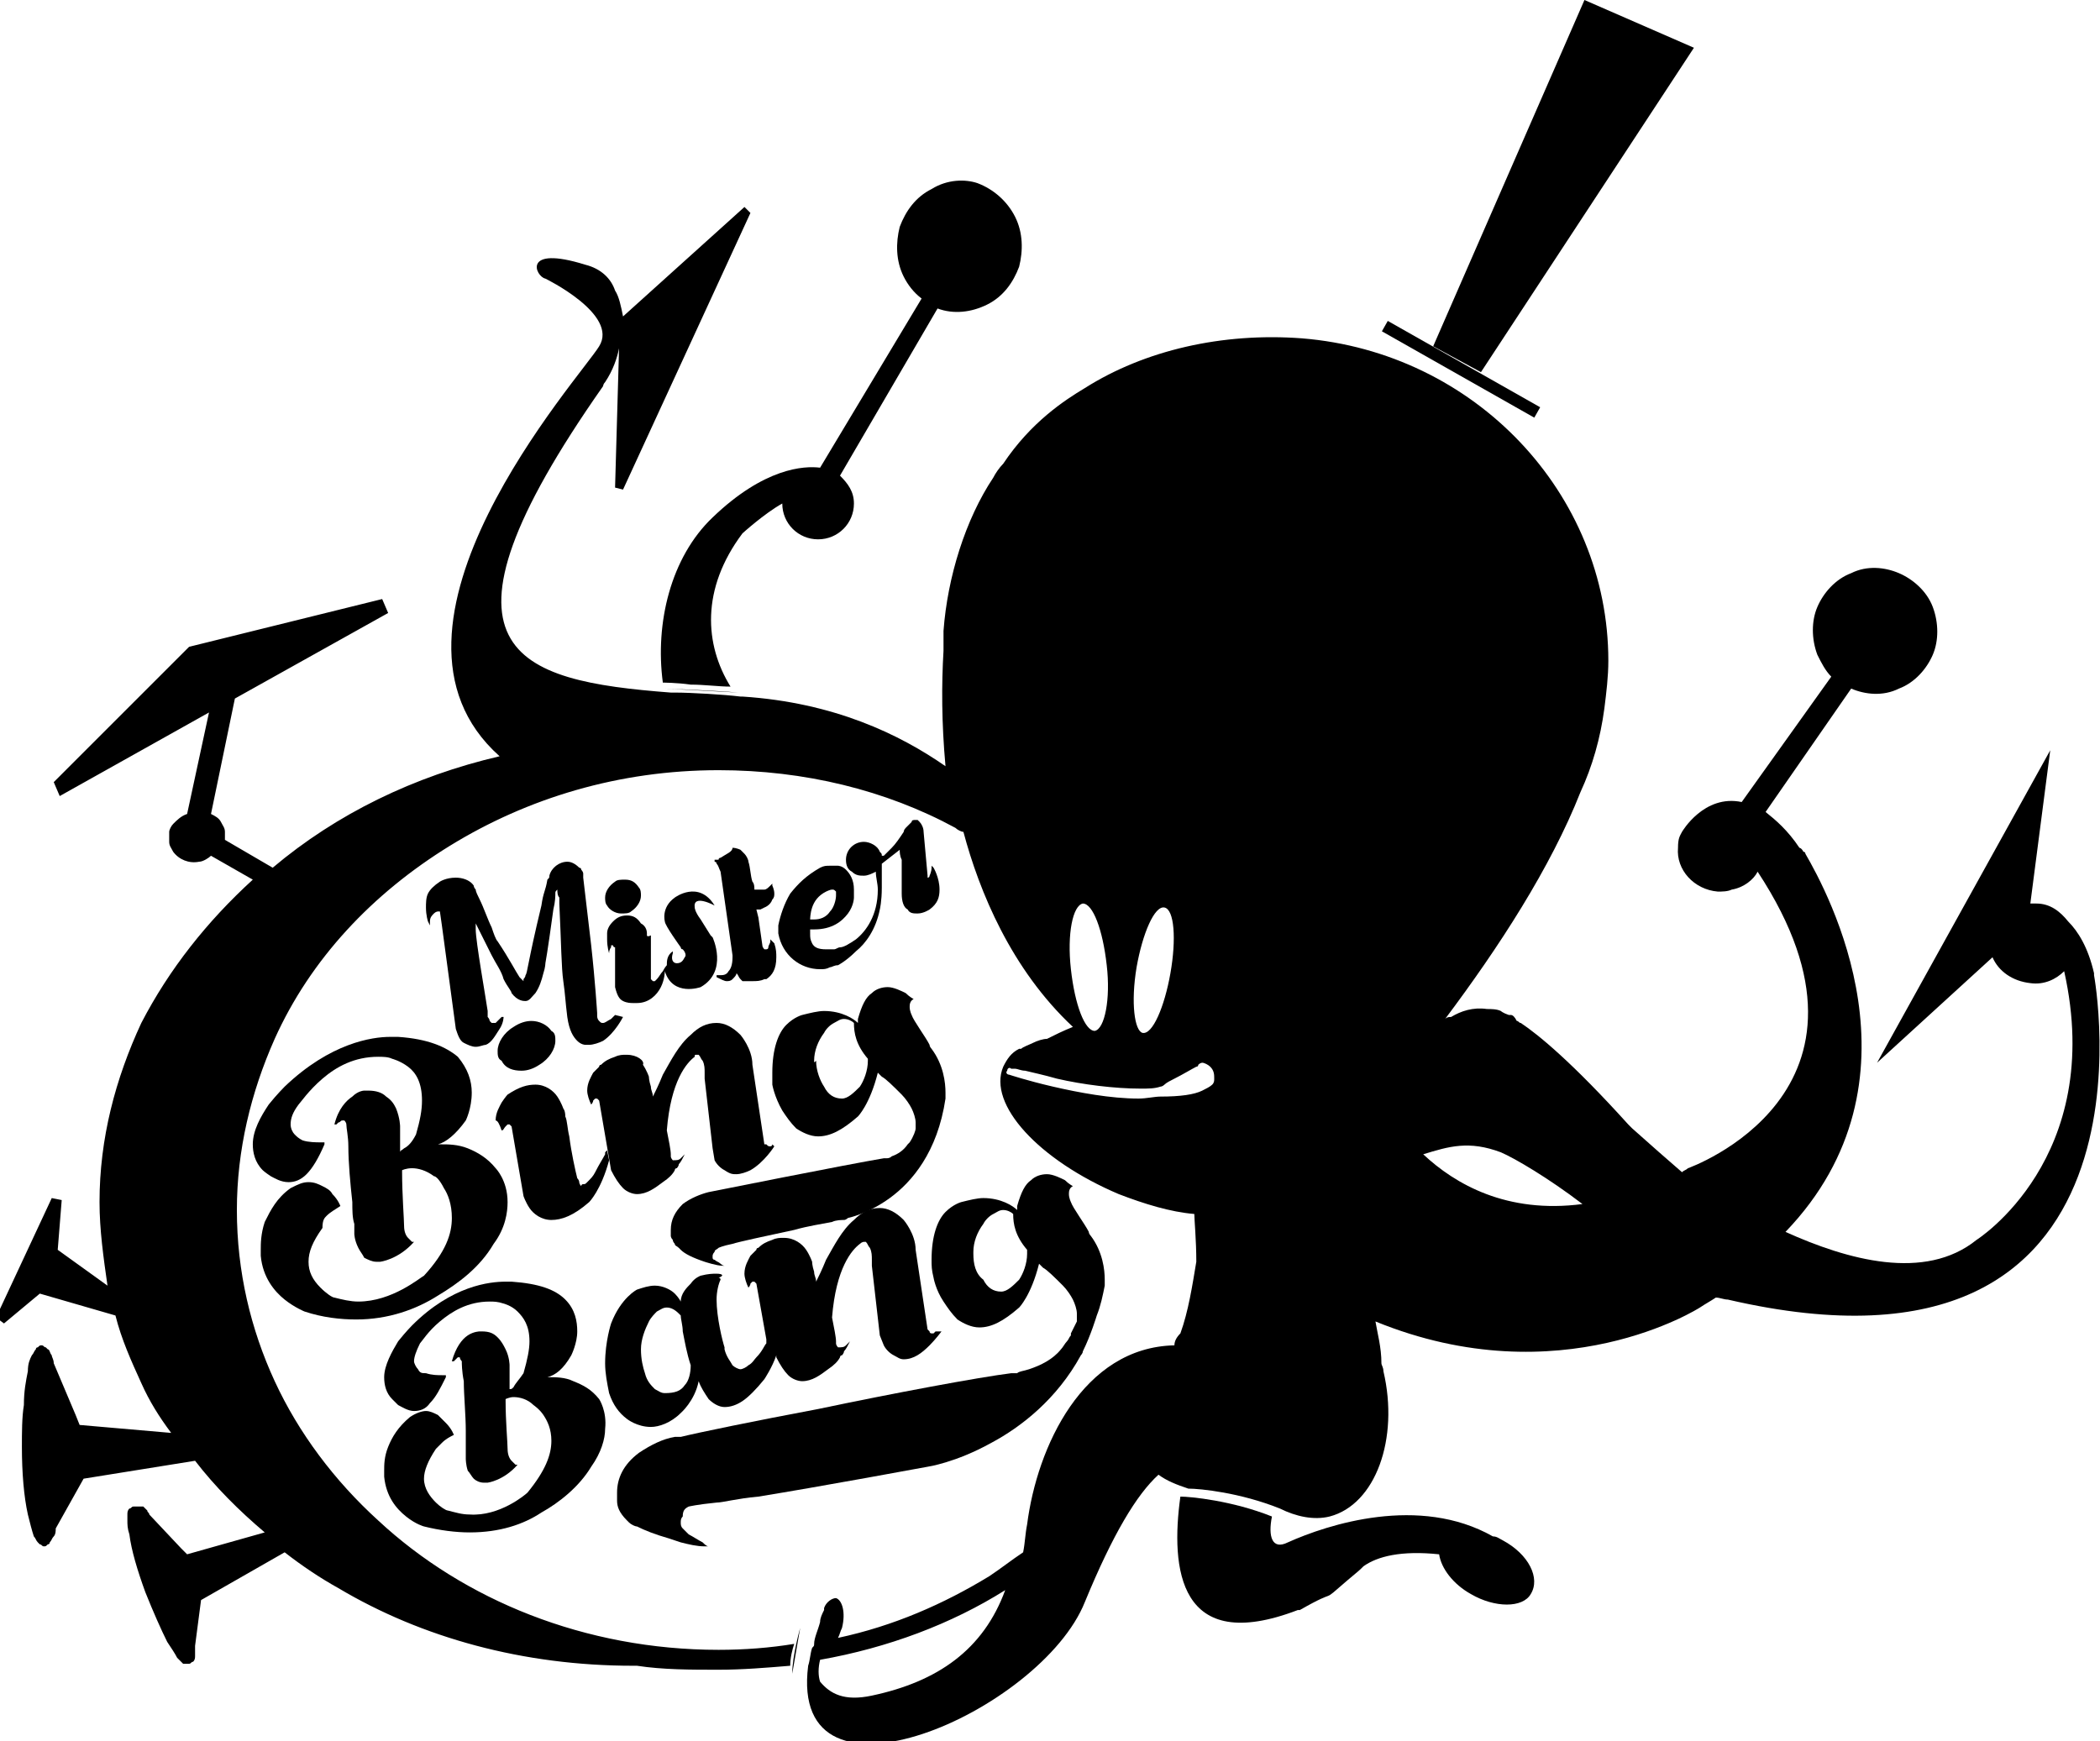 <svg xmlns="http://www.w3.org/2000/svg" width="105.5" height="87.5">
<path d="M34.6,75.7c0,0,0.4-0.1,1.4-0.2c0.3,0,1-0.2,2.1-0.3c3.1-0.5,8.5-1.5,8.5-1.5v0c0,0,1.4-0.2,3.2-1.2
c1.5-0.8,3.3-2.2,4.5-4.4c0,0,0.1-0.1,0.1-0.2c0.4-0.8,0.7-1.8,0.7-1.8l0,0l0,0c0.2-0.5,0.3-1,0.4-1.5v0l0,0c0,0,0-0.1,0-0.3
c0-0.5-0.1-1.4-0.7-2.2l0,0c0,0-0.1-0.1-0.1-0.2c-0.2-0.4-0.8-1.2-0.9-1.5l0,0l0,0l0,0c0,0-0.1-0.2-0.1-0.4c0-0.1,0-0.3,0.2-0.4
l0,0l0,0c0,0-0.2-0.1-0.4-0.3c-0.2-0.1-0.6-0.3-0.9-0.3c-0.3,0-0.6,0.1-0.8,0.3c-0.3,0.2-0.5,0.6-0.7,1.3l0,0c0,0,0,0.1,0,0.2
c-0.2-0.2-0.8-0.6-1.7-0.6c-0.3,0-0.7,0.1-1.1,0.2l0,0c0,0-0.4,0.1-0.8,0.5c-0.4,0.4-0.7,1.2-0.7,2.4c0,0.3,0,0.5,0.1,0.9l0,0v0
c0,0,0.1,0.6,0.5,1.2c0.2,0.3,0.4,0.6,0.7,0.9c0.3,0.2,0.7,0.4,1.1,0.4c0.6,0,1.2-0.3,2-1h0c0,0,0.6-0.6,1-2.2
c0,0,0.1,0.1,0.1,0.1l0,0h0c0,0,0,0,0.1,0.1c0.2,0.1,0.6,0.5,1,0.9c0.2,0.2,0.4,0.5,0.5,0.7c0.1,0.2,0.2,0.5,0.2,0.7
c0,0.1,0,0.2,0,0.3l0,0l0,0l0,0c0,0,0,0.1,0,0.1c0,0,0,0,0,0c-0.1,0.2-0.2,0.4-0.3,0.6l0,0c0,0,0,0,0,0.1
c-0.1,0.1-0.1,0.2-0.2,0.3c-0.1,0.1-0.2,0.3-0.3,0.4c0,0,0,0,0,0c0,0,0,0,0,0c-0.4,0.5-1,0.8-1.6,1c-0.3,0.1-0.5,0.1-0.6,0.2
c-0.1,0-0.1,0-0.2,0c0,0,0,0-0.1,0l0,0h0h0c-1.6,0.2-5.9,1-9.7,1.8c-3.2,0.6-6.1,1.2-6.9,1.4c-0.1,0-0.2,0-0.2,0c0,0,0,0,0,0
l-0.1,0l0,0c-0.6,0.1-1.2,0.4-1.8,0.8c-0.8,0.6-1.1,1.3-1.1,2c0,0.1,0,0.2,0,0.3c0,0,0,0,0,0.1c0,0.3,0.1,0.6,0.5,1
c0,0,0.1,0.1,0.1,0.1c0,0,0,0,0,0c0.1,0.1,0.3,0.2,0.4,0.2c0.4,0.2,0.9,0.4,1.6,0.6l0,0c0,0,0.3,0.1,0.6,0.2
c0.4,0.1,0.8,0.2,1.2,0.2c0.1,0,0.1,0,0.2,0l0,0l0,0l0,0c0,0,0,0,0,0l0,0c-0.1,0-0.2-0.1-0.3-0.2c-0.2-0.1-0.5-0.3-0.7-0.4
c-0.1-0.1-0.2-0.2-0.3-0.3c-0.1-0.1-0.1-0.2-0.1-0.3c0-0.1,0-0.2,0.1-0.3C34.3,75.9,34.4,75.8,34.6,75.7z M51.6,63
c0,0.5-0.2,1-0.4,1.3c-0.3,0.3-0.6,0.6-0.9,0.6l0,0c-0.4,0-0.7-0.2-0.9-0.6C49,64,48.9,63.5,48.9,63c0,0,0-0.1,0-0.1
c0-0.5,0.2-1,0.5-1.4c0.1-0.2,0.3-0.4,0.5-0.5c0.2-0.1,0.3-0.2,0.5-0.2l0,0c0.2,0,0.4,0.1,0.5,0.2c0,0.5,0.1,1.1,0.7,1.8
C51.6,62.9,51.6,63,51.6,63z"/>
<path d="M29.3,44.1c0,0,0-0.1,0-0.1c0,0,0,0,0,0l0,0c0,0,0-0.1,0-0.1c0-0.1-0.1-0.2-0.1-0.2
c0-0.1-0.1-0.1-0.1-0.1c-0.2-0.2-0.4-0.3-0.6-0.3c-0.4,0-0.8,0.3-0.9,0.7c0,0.1,0,0.1-0.1,0.2c-0.1,0.6-0.2,0.6-0.3,1.3
c-0.7,2.9-0.7,3.4-0.8,3.5c0,0.1-0.1,0.2-0.1,0.2c0,0,0,0,0,0.1l0,0c0,0,0,0,0,0c0,0-0.1-0.1-0.2-0.2c-0.2-0.3-0.5-0.9-1.1-1.8
c-0.1-0.1-0.2-0.4-0.3-0.7c-0.2-0.4-0.4-1-0.6-1.4c-0.1-0.2-0.2-0.4-0.2-0.5c-0.1-0.1-0.1-0.2-0.1-0.2l0,0l0,0
c-0.2-0.3-0.6-0.4-0.9-0.4c-0.5,0-0.8,0.2-0.8,0.2l0,0c-0.3,0.2-0.5,0.4-0.6,0.6c-0.1,0.2-0.1,0.5-0.1,0.7c0,0.4,0.1,0.7,0.1,0.7
l0.1,0.2l0-0.2c0-0.2,0.1-0.3,0.2-0.4c0.1-0.1,0.2-0.1,0.2-0.1c0,0,0.1,0,0.1,0l0,0l0.1,0.7l0.7,5.2l0,0c0.1,0.3,0.2,0.6,0.4,0.7
c0.2,0.1,0.4,0.2,0.6,0.2c0.2,0,0.4-0.1,0.5-0.1c0.3-0.1,0.5-0.5,0.7-0.8c0.2-0.3,0.2-0.6,0.2-0.6c0,0,0,0,0,0l0,0l0,0l-0.1,0
l0,0l0,0l0,0l0,0c0,0-0.1,0.1-0.3,0.3c0,0-0.1,0-0.1,0c0,0,0,0-0.1,0c0,0-0.1-0.1-0.1-0.1c0-0.1-0.1-0.2-0.1-0.2c0,0,0-0.1,0-0.1
l0,0l0,0l0,0c0,0,0-0.1,0-0.2c-0.1-0.7-0.6-3.5-0.6-4.1c0-0.1,0-0.2,0-0.2c0,0,0-0.1,0-0.1l0,0l0,0c0,0,0.4,0.8,0.8,1.6
c0.2,0.4,0.5,0.8,0.6,1.2c0.2,0.4,0.4,0.6,0.4,0.7c0.3,0.4,0.6,0.4,0.7,0.4c0,0,0,0,0,0h0c0.2,0,0.3-0.2,0.5-0.4
c0.2-0.3,0.3-0.6,0.4-1c0.1-0.3,0.1-0.5,0.1-0.5l0,0c0,0,0.1-0.5,0.4-2.7c0.1-0.4,0.1-0.7,0.1-0.8c0-0.1,0-0.1,0.1-0.2
c0,0,0,0,0,0c0,0.1,0,0.3,0.1,0.4c0,0.1,0,0.1,0,0.2c0,0,0,0.1,0,0.1c0.1,2.1,0.1,3.2,0.2,3.9c0.1,0.7,0.1,1,0.2,1.8
c0.1,0.7,0.3,1,0.5,1.2c0.2,0.2,0.4,0.2,0.4,0.2h0c0.1,0,0.1,0,0.2,0c0.2,0,0.5-0.1,0.7-0.2c0.6-0.4,1-1.2,1-1.2L30.9,51
l-0.2,0.2c-0.2,0.1-0.3,0.2-0.4,0.2c-0.1,0-0.1,0-0.2-0.1C30,51.2,30,51.1,30,51c0,0,0-0.1,0-0.1l0,0l0,0l0,0
c0,0-0.1-1.6-0.3-3.4l0,0L29.3,44.1z"/>
<path d="M32.5,47c0-0.1,0-0.1,0-0.1l0,0c0-0.2-0.1-0.4-0.3-0.5C32,46.1,31.8,46,31.5,46c-0.3,0-0.5,0.1-0.7,0.3
c-0.2,0.2-0.3,0.4-0.3,0.6c0,0.1,0,0.2,0,0.3c0,0.4,0.1,0.7,0.1,0.7l0,0.1l0-0.1c0-0.2,0.1-0.3,0.1-0.3c0,0,0-0.1,0-0.1l0,0
c0,0,0.1,0,0.1,0c0,0,0,0.1,0.1,0.1c0,0,0,0,0,0.1l0,0l0,1.9l0,0c0.1,0.4,0.2,0.6,0.4,0.7c0.2,0.1,0.4,0.1,0.5,0.1
c0,0,0.1,0,0.1,0c0,0,0,0,0.1,0c0.6,0,1-0.4,1.2-0.8c0.2-0.4,0.2-0.8,0.2-0.8l0,0l0-0.1c0,0,0,0.1,0,0.1c0.4,1.3,1.8,0.8,1.8,0.8
c1.4-0.8,0.6-2.5,0.6-2.5l-0.1-0.1l-0.5-0.8c-0.3-0.4-0.3-0.6-0.3-0.6c-0.1-0.7,1-0.1,1-0.1c-0.8-1.3-2-0.4-2-0.4
c-0.7,0.5-0.5,1.2-0.5,1.2c0,0.2,0.8,1.3,0.8,1.3c0,0,0,0.1,0.1,0.1c0.1,0.1,0.2,0.3,0.1,0.4l0,0l0,0c-0.1,0.2-0.2,0.3-0.4,0.3
c-0.2,0-0.3-0.2-0.2-0.5c0,0,0-0.1,0-0.1c-0.3,0.2-0.3,0.5-0.3,0.7l0,0c0,0-0.1,0.1-0.2,0.3c-0.1,0.1-0.2,0.3-0.3,0.4
c-0.1,0.1-0.1,0.1-0.1,0.1c0,0,0,0-0.1,0c0,0-0.1-0.1-0.1-0.1c0,0,0-0.1,0-0.1l0,0l0,0c0-0.1,0-0.2,0-0.4c0-0.3,0-0.6,0-1
c0-0.3,0-0.5,0-0.7C32.5,47.1,32.5,47,32.5,47C32.5,47,32.5,47,32.5,47C32.5,47,32.5,47,32.5,47z"/>
<path d="M36.2,43.1C36.2,43.1,36.2,43.1,36.2,43.1L36.2,43.1c0,0-0.1,0-0.1,0.1c-0.1,0-0.1,0-0.2,0l0,0l0,0.1
c0,0,0.1,0,0.1,0.1c0.1,0.1,0.1,0.2,0.2,0.4v0l0.6,4.2l0,0c0,0,0,0.1,0,0.1c0,0.4-0.1,0.6-0.2,0.7C36.5,49,36.3,49,36.2,49
c-0.1,0-0.1,0-0.1,0c0,0,0,0,0,0c0,0,0,0,0,0L36,49v0.1v0l0,0c0,0,0,0,0,0c0.2,0.1,0.4,0.2,0.5,0.2c0.1,0,0.2,0,0.3-0.1
c0.1-0.1,0.2-0.2,0.2-0.3c0,0,0,0,0,0c0.1,0.1,0.1,0.2,0.2,0.3c0,0,0,0,0,0c0,0,0,0,0,0c0,0,0,0,0,0c0,0,0.1,0.1,0.1,0.1
c0,0,0.1,0,0.1,0c0,0,0.1,0,0.1,0c0.1,0,0.2,0,0.2,0c0,0,0,0,0,0c0,0,0,0,0,0c0,0,0,0,0.1,0c0.2,0,0.4,0,0.6-0.1c0,0,0,0,0.1,0
c0,0,0,0,0,0c0.3-0.2,0.5-0.5,0.5-1.1c0-0.2,0-0.4-0.1-0.7l0,0l-0.2-0.2l0,0.1l0,0c0,0.1-0.1,0.2-0.1,0.3c0,0.1-0.1,0.1-0.1,0.1
c0,0,0,0,0,0l0,0c0,0,0,0-0.1,0c0,0-0.1-0.1-0.1-0.2l-0.2-1.4l-0.1-0.4l0.2,0l0.2-0.1h0c0,0,0.3-0.1,0.4-0.4
c0.1-0.1,0.1-0.2,0.1-0.3c0-0.2-0.1-0.4-0.1-0.4l0-0.1l-0.1,0.1c-0.1,0.1-0.2,0.2-0.3,0.2c-0.1,0-0.3,0-0.4,0c-0.1,0-0.1,0-0.1,0
l0,0l0,0l0,0c0-0.1,0-0.3-0.1-0.4c-0.1-0.3-0.1-0.7-0.2-1c0-0.1-0.1-0.3-0.2-0.4c-0.1-0.1-0.1-0.1-0.2-0.2v0c0,0-0.2-0.1-0.4-0.1
C36.8,42.8,36.5,42.9,36.2,43.1L36.2,43.1L36.2,43.1z"/>
<path d="M31.4,44.2c-0.2,0-0.4,0-0.5,0.1c-0.3,0.2-0.5,0.5-0.5,0.8c0,0.1,0,0.3,0.1,0.4c0.1,0.2,0.4,0.4,0.7,0.4
c0.2,0,0.4,0,0.5-0.1c0.3-0.2,0.5-0.5,0.5-0.8c0-0.1,0-0.3-0.1-0.4C31.9,44.3,31.7,44.2,31.4,44.2z"/>
<path d="M39.7,44.9c-0.3,0.5-0.5,1.1-0.6,1.6c0,0.1,0,0.3,0,0.4c0.2,1.1,1.1,1.8,2.1,1.8c0.2,0,0.3,0,0.5-0.1
c0.1,0,0.2-0.1,0.4-0.1v0h0c0,0,0.4-0.2,0.9-0.7c0.5-0.4,1-1.1,1.2-2.1l0,0c0,0,0,0,0,0l0,0c0,0,0.1-0.4,0.1-1.1
c0-0.1,0-0.1,0-0.2c0-0.1,0-0.1,0-0.2c0-0.2,0-0.4,0-0.6c0-0.1,0-0.1,0-0.2c0,0,0,0,0,0l0.9-0.7c0,0.1,0,0.3,0.1,0.5
c0,0.3,0,0.8,0,1.1c0,0.2,0,0.3,0,0.4c0,0.1,0,0.2,0,0.2v0v0c0,0.4,0.1,0.7,0.3,0.8c0.1,0.2,0.3,0.2,0.5,0.2
c0.3,0,0.6-0.2,0.6-0.2l0,0l0,0c0.4-0.3,0.5-0.6,0.5-1c0-0.6-0.3-1.1-0.3-1.1l-0.1-0.1l0,0.1c0,0.2-0.1,0.4-0.1,0.4
c0,0,0,0.1-0.1,0.1l0,0l0,0c0,0,0,0,0,0c0,0,0-0.1,0-0.1l0,0l0,0l-0.2-2.2v0c0-0.2-0.1-0.4-0.2-0.5c0,0-0.1-0.1-0.1-0.1
c0,0-0.1,0-0.1,0c-0.1,0-0.2,0-0.2,0.1c-0.1,0.1-0.2,0.2-0.3,0.3c-0.1,0.1-0.1,0.2-0.1,0.2l0,0c-0.2,0.3-0.4,0.6-0.6,0.8
c-0.1,0.1-0.2,0.2-0.3,0.3c0,0-0.1,0.1-0.1,0.1c0,0,0,0-0.1,0c0,0,0,0,0,0h0c0,0,0,0,0,0c0,0,0,0,0,0l0,0c0-0.1,0-0.1-0.1-0.2
l0,0c0,0,0,0,0,0c0,0,0,0,0,0l0,0c-0.1-0.3-0.5-0.5-0.8-0.5l0,0c-0.5,0-0.9,0.4-0.9,0.9l0,0c0,0.3,0.1,0.5,0.3,0.6
c0.2,0.2,0.4,0.2,0.6,0.2l0,0c0.2,0,0.4-0.1,0.6-0.2c0,0.3,0.1,0.6,0.1,0.9c0,1.3-0.6,2.1-1.1,2.5c-0.3,0.2-0.6,0.4-0.8,0.4
c-0.1,0-0.2,0.1-0.3,0.1c0,0-0.1,0-0.1,0l0,0l0,0l0,0c-0.1,0-0.2,0-0.3,0c-0.4,0-0.6-0.1-0.7-0.3s-0.1-0.3-0.1-0.5
c0-0.1,0-0.1,0-0.2c0,0,0,0,0,0l0.2,0h0c0.9,0,1.4-0.4,1.7-0.8c0.3-0.4,0.3-0.8,0.3-0.8c0-0.1,0-0.3,0-0.4c0-0.5-0.2-0.8-0.4-1
c-0.2-0.2-0.4-0.2-0.4-0.2l0,0c-0.1,0-0.3,0-0.4,0c-0.2,0-0.3,0-0.5,0.1h0C40.5,44,40.1,44.4,39.7,44.9z M44.3,43.6L44.3,43.6
L44.3,43.6L44.3,43.6L44.3,43.6L44.3,43.6L44.3,43.6z M40.8,45.6c0.1-0.3,0.3-0.6,0.7-0.8h0l0,0l0,0c0,0,0.2-0.1,0.3-0.1
c0.1,0,0.1,0,0.2,0.1C42,44.8,42,44.9,42,45c0,0.2-0.1,0.6-0.3,0.8c-0.2,0.3-0.5,0.4-0.8,0.4c-0.1,0-0.1,0-0.2,0
C40.7,46.2,40.7,45.9,40.8,45.6z"/>
<path d="M16.4,61.1c0.2-0.2,0.4-0.3,0.7-0.5l0,0l0,0c0,0-0.1-0.3-0.4-0.6c-0.1-0.2-0.3-0.3-0.5-0.4
c-0.2-0.1-0.4-0.2-0.7-0.2c-0.3,0-0.5,0.1-0.9,0.3l0,0l0,0c-0.7,0.5-1,1.1-1.3,1.7c-0.2,0.6-0.2,1.1-0.2,1.4c0,0.2,0,0.3,0,0.3
l0,0c0.1,1.1,0.7,1.8,1.2,2.2c0.5,0.4,1,0.6,1,0.6h0l0,0c0.9,0.3,1.8,0.4,2.6,0.4c1.6,0,3-0.5,4.1-1.2l0,0c1-0.6,2.1-1.4,2.8-2.6
l0,0c0.6-0.8,0.7-1.6,0.7-2.1c0-1.1-0.6-1.7-0.6-1.7l0,0c-0.4-0.5-0.9-0.8-1.4-1c-0.5-0.2-1-0.2-1.3-0.2c-0.1,0-0.1,0-0.2,0
c0.4-0.1,0.9-0.5,1.4-1.2l0,0l0,0c0,0,0.3-0.6,0.3-1.4c0-0.6-0.2-1.2-0.7-1.8c-0.6-0.5-1.5-0.9-3-1l0,0c0,0-0.1,0-0.4,0
c-0.9,0-3,0.3-5.3,2.5c0,0-0.4,0.4-0.8,0.9c-0.4,0.6-0.8,1.3-0.8,2c0,0.4,0.1,0.9,0.5,1.3l0,0l0,0c0,0,0.1,0.1,0.4,0.3
c0.2,0.1,0.5,0.3,0.9,0.3c0.3,0,0.6-0.1,0.9-0.4c0.3-0.3,0.6-0.8,0.9-1.5l0-0.1l-0.1,0c0,0,0,0,0,0c0,0-0.1,0-0.1,0
c-0.2,0-0.6,0-0.9-0.1c-0.2-0.1-0.3-0.2-0.4-0.3c-0.1-0.1-0.2-0.3-0.2-0.5c0-0.3,0.1-0.6,0.4-1c0,0,0,0,0,0
c0.1-0.1,0.5-0.7,1.2-1.3c0.7-0.6,1.6-1.1,2.8-1.1c0.2,0,0.5,0,0.7,0.1h0h0c0,0,0.4,0.1,0.8,0.4c0.4,0.3,0.7,0.8,0.7,1.7
c0,0.5-0.1,1-0.3,1.7l0,0c-0.2,0.4-0.4,0.6-0.6,0.7c-0.1,0.1-0.2,0.1-0.2,0.2c0,0,0,0,0,0c0-0.2,0-0.5,0-0.6c0-0.2,0-0.4,0-0.5
c0-0.1,0-0.2,0-0.2c0,0,0-0.4-0.2-0.9c-0.1-0.2-0.2-0.4-0.5-0.6c-0.2-0.2-0.5-0.3-0.9-0.3c0,0-0.1,0-0.2,0h0h0c0,0-0.3,0-0.6,0.3
c-0.3,0.2-0.7,0.6-0.9,1.4l0.1,0l0,0c0,0,0.1-0.1,0.1-0.1c0.1,0,0.1-0.1,0.2-0.1c0,0,0,0,0.1,0c0,0,0.1,0.1,0.1,0.2
c0,0.2,0.1,0.6,0.1,1.1c0,0.8,0.1,1.9,0.2,2.8c0,0.4,0,0.8,0.1,1.1c0,0.3,0,0.5,0,0.5c0,0,0,0.3,0.2,0.7c0.1,0.2,0.2,0.3,0.3,0.5
c0.2,0.1,0.4,0.2,0.6,0.2c0.1,0,0.1,0,0.2,0c0,0,0.9-0.1,1.7-1l0,0l-0.1,0h0c0,0-0.1-0.1-0.2-0.2c-0.1-0.1-0.2-0.3-0.2-0.6
c0-0.3-0.1-1.6-0.1-2.7c0,0,0-0.1,0-0.1l0,0l0,0c0,0,0.2-0.1,0.5-0.1c0.3,0,0.7,0.1,1.1,0.4l0,0h0l0,0c0.1,0,0.3,0.2,0.5,0.6
c0.2,0.3,0.4,0.8,0.4,1.5c0,0.8-0.3,1.7-1.4,2.9l0,0l0,0c-0.2,0.1-1.6,1.3-3.3,1.3c-0.4,0-0.8-0.1-1.2-0.2l0,0l0,0
c-0.1,0-0.4-0.2-0.7-0.5c-0.4-0.4-0.6-0.8-0.6-1.3c0-0.5,0.2-1,0.7-1.7C16.2,61.3,16.3,61.2,16.4,61.1z"/>
<path d="M26.2,53.8c0.3,0,0.6-0.1,0.9-0.3c0.5-0.3,0.8-0.8,0.8-1.2c0-0.2,0-0.4-0.2-0.5c-0.2-0.3-0.6-0.5-1-0.5
c-0.3,0-0.6,0.1-0.9,0.3c-0.5,0.3-0.8,0.8-0.8,1.2c0,0.2,0,0.4,0.2,0.5C25.4,53.7,25.8,53.8,26.2,53.8z"/>
<path d="M25.2,56.8L25.2,56.8L25.2,56.8L25.2,56.8c0.1,0,0.1-0.1,0.2-0.2c0,0,0.1-0.1,0.1-0.1c0,0,0.1,0,0.1,0
l0,0c0,0,0,0,0.1,0.1l0.6,3.5l0,0c0,0,0.1,0.3,0.3,0.6c0.2,0.3,0.6,0.6,1.1,0.6c0.5,0,1.1-0.2,1.9-0.9l0,0l0,0c0,0,0.6-0.6,1-2.1
l0,0l-0.1-0.5l-0.1,0.1c0,0,0,0,0,0.1c-0.1,0.2-0.3,0.5-0.5,0.9c-0.1,0.2-0.2,0.3-0.4,0.5c-0.1,0.1-0.1,0.1-0.2,0.1
c-0.1,0-0.1,0.1-0.1,0.1l0,0l0,0h0c0,0,0,0,0,0c0,0-0.1-0.1-0.1-0.2c0,0,0-0.1-0.1-0.2c-0.1-0.4-0.3-1.3-0.4-2.1
c-0.1-0.4-0.1-0.8-0.2-1c0-0.3-0.1-0.4-0.1-0.4v0l0,0c0,0-0.1-0.3-0.3-0.6c-0.2-0.3-0.6-0.6-1.1-0.6c-0.4,0-0.8,0.1-1.4,0.5l0,0
l0,0c0,0-0.1,0.1-0.3,0.4c-0.1,0.2-0.3,0.5-0.3,0.9C25,56.3,25.1,56.5,25.2,56.8z"/>
<path d="M30.7,58.8c0.2,0.4,0.4,0.7,0.6,0.9c0.2,0.2,0.5,0.3,0.7,0.3c0.5,0,0.9-0.3,1.3-0.6
c0.3-0.2,0.5-0.4,0.6-0.6l0,0c0,0,0-0.1,0.1-0.1c0,0,0,0,0,0l0,0c0,0,0.1-0.1,0.1-0.2c0.1-0.1,0.2-0.3,0.3-0.5l0,0l0,0l0-0.1
l0,0.1l0,0c0,0-0.1,0.1-0.2,0.2c-0.1,0.1-0.2,0.1-0.4,0.1h0l0,0l0,0h0c0,0,0,0,0,0c0,0-0.1-0.1-0.1-0.2c0,0,0,0,0-0.1
c0-0.2-0.1-0.7-0.2-1.2c0.2-2.5,1-3.4,1.4-3.7C34.9,53,34.9,53,35,53c0.1,0,0.1,0,0.1,0c0.1,0.1,0.1,0.2,0.2,0.3
c0.1,0.2,0.1,0.4,0.1,0.6c0,0.1,0,0.2,0,0.2c0,0.1,0,0.1,0,0.1v0l0.4,3.5l0.1,0.6l0,0c0.1,0.2,0.3,0.4,0.5,0.5
C36.7,59,36.8,59,37,59c0.2,0,0.5-0.1,0.7-0.2c0.7-0.4,1.2-1.2,1.2-1.2c0,0,0,0,0,0l0,0c0,0,0,0,0,0l-0.1-0.1
c0,0.1-0.1,0.1-0.1,0.1c-0.1,0-0.1,0-0.2-0.1c0,0,0,0-0.1,0l0,0l-0.6-4h0c0-0.8-0.6-1.5-0.6-1.5l0,0l0,0
c-0.4-0.4-0.8-0.6-1.2-0.6c-0.5,0-0.9,0.2-1.3,0.6c-0.6,0.5-1,1.3-1.4,2c-0.2,0.5-0.4,0.9-0.5,1.1c0-0.2-0.1-0.3-0.1-0.5
c-0.1-0.3-0.1-0.5-0.1-0.5v0l0,0c0,0-0.1-0.3-0.3-0.6C32.4,53.3,32,53,31.5,53c0,0-0.1,0-0.1,0c0,0,0,0,0,0c-0.1,0-0.3,0-0.5,0.1
c-0.3,0.1-0.5,0.2-0.7,0.4c0,0-0.1,0-0.1,0.1l0,0l0,0c0,0-0.1,0.1-0.3,0.3c-0.1,0.2-0.3,0.5-0.3,0.9c0,0.2,0.1,0.5,0.2,0.7l0,0.1
l0-0.1l0,0c0,0,0.1-0.1,0.1-0.2c0,0,0.1-0.1,0.1-0.1c0,0,0.1,0,0.1,0l0,0c0,0,0,0,0.1,0.1L30.7,58.8L30.7,58.8z"/>
<path d="M30.1,70.3L30.1,70.3c-0.4-0.5-0.8-0.7-1.3-0.9c-0.4-0.2-0.9-0.2-1.2-0.2c0,0-0.1,0-0.1,0
c0.4-0.1,0.8-0.4,1.2-1.1l0,0l0,0c0,0,0.3-0.6,0.3-1.2c0-0.5-0.1-1.1-0.6-1.6c-0.5-0.5-1.3-0.8-2.7-0.9v0c0,0-0.1,0-0.3,0
c-0.8,0-2.7,0.2-4.7,2.2l0,0c0,0-0.3,0.3-0.7,0.8c-0.3,0.5-0.7,1.2-0.7,1.8c0,0.4,0.1,0.8,0.4,1.1l0,0l0,0c0,0,0.1,0.1,0.3,0.3
c0.2,0.1,0.5,0.3,0.8,0.3c0.3,0,0.6-0.1,0.8-0.4c0.3-0.3,0.5-0.7,0.8-1.3l0-0.1l-0.1,0c0,0,0,0,0,0c0,0,0,0-0.1,0
c-0.2,0-0.5,0-0.8-0.1C21.2,69,21.1,69,21,68.8c-0.1-0.1-0.2-0.3-0.2-0.4c0-0.2,0.1-0.5,0.3-0.9l0,0c0.1-0.1,0.4-0.6,1-1.1
c0.6-0.5,1.4-1,2.5-1c0.2,0,0.4,0,0.7,0.1h0h0c0,0,0.4,0.1,0.7,0.4c0.3,0.3,0.6,0.7,0.6,1.5c0,0.4-0.1,0.9-0.3,1.6l0,0
c-0.2,0.3-0.4,0.5-0.5,0.7c-0.1,0.1-0.1,0.1-0.2,0.1c0,0,0,0,0,0c0-0.2,0-0.4,0-0.6c0-0.4,0-0.6,0-0.6c0,0,0-0.4-0.2-0.8
c-0.1-0.2-0.2-0.4-0.4-0.6c-0.2-0.2-0.4-0.3-0.8-0.3c0,0-0.1,0-0.1,0h0l0,0c0,0-0.3,0-0.6,0.2c-0.3,0.2-0.6,0.6-0.8,1.3l0.1,0
l0,0c0,0,0.1-0.1,0.1-0.1c0,0,0.1-0.1,0.1-0.1c0,0,0,0,0.1,0c0,0,0,0.1,0.1,0.2c0,0.1,0,0.5,0.1,1c0,0.7,0.1,1.7,0.1,2.5
c0,0.4,0,0.8,0,1c0,0.3,0,0.4,0,0.4c0,0,0,0.3,0.1,0.6c0.1,0.1,0.2,0.3,0.3,0.4c0.1,0.1,0.3,0.2,0.5,0.2c0.1,0,0.1,0,0.2,0
c0,0,0.8-0.1,1.5-0.9l0,0l-0.1,0c0,0-0.1-0.1-0.2-0.2c-0.1-0.1-0.2-0.3-0.2-0.6c0-0.3-0.1-1.4-0.1-2.4c0,0,0-0.1,0-0.1l0,0l0,0
c0,0,0.2-0.1,0.4-0.1c0.3,0,0.7,0.1,1,0.4h0l0,0l0,0c0,0,0.3,0.2,0.5,0.5c0.2,0.3,0.4,0.7,0.4,1.3c0,0.7-0.3,1.5-1.2,2.6l0,0
c-0.1,0.1-1.4,1.2-2.9,1.1c-0.4,0-0.7-0.1-1.1-0.2l0,0l0,0c-0.1,0-0.4-0.2-0.6-0.4c-0.3-0.3-0.6-0.7-0.6-1.2
c0-0.4,0.2-0.9,0.6-1.5c0.1-0.1,0.2-0.2,0.3-0.3c0.2-0.2,0.4-0.3,0.6-0.4l0,0l0,0c0,0-0.1-0.3-0.4-0.6c-0.1-0.1-0.3-0.3-0.4-0.4
c-0.2-0.1-0.4-0.2-0.6-0.2c-0.2,0-0.5,0.1-0.8,0.3l0,0l0,0c-0.6,0.5-0.9,1-1.1,1.5c-0.2,0.5-0.2,0.9-0.2,1.2c0,0.2,0,0.3,0,0.3
l0,0c0.1,1,0.6,1.6,1.1,2c0.5,0.4,0.9,0.5,0.9,0.5l0,0h0c0.8,0.2,1.6,0.3,2.3,0.3c1.5,0,2.7-0.4,3.6-1l0,0
c0.9-0.5,1.9-1.3,2.5-2.3l0,0c0.5-0.7,0.7-1.4,0.7-1.9C30.5,70.9,30.1,70.3,30.1,70.3z"/>
<path d="M31.5,71.3c0,0,0.5,0.4,1.2,0.4c0.4,0,1-0.2,1.5-0.7l0,0c0,0,0.7-0.6,0.9-1.6c0.1,0.3,0.3,0.6,0.5,0.9
c0.2,0.2,0.5,0.4,0.8,0.4c0.3,0,0.6-0.1,0.9-0.3c0.3-0.2,0.7-0.6,1.1-1.1l0,0l0,0c0,0,0.4-0.6,0.6-1.2l0,0.1l0,0
c0.2,0.4,0.4,0.7,0.6,0.9c0.2,0.2,0.5,0.3,0.7,0.3c0.5,0,0.9-0.3,1.3-0.6c0.3-0.2,0.5-0.4,0.6-0.6l0,0c0,0,0-0.1,0.1-0.1
c0,0,0,0,0,0c0,0,0,0,0,0l0,0c0,0,0,0,0,0l0,0c0,0,0.1-0.1,0.1-0.2c0.1-0.1,0.2-0.3,0.3-0.5l0,0l0,0l0-0.1l0,0.1l0,0
c0,0-0.1,0.1-0.2,0.2c-0.1,0.1-0.2,0.1-0.4,0.1h0l0,0c0,0,0,0,0,0c0,0-0.1-0.1-0.1-0.2c0,0,0,0,0-0.1c0-0.2-0.1-0.7-0.2-1.2
c0.2-2.5,1-3.4,1.4-3.7c0.1-0.1,0.2-0.1,0.2-0.1c0.1,0,0.1,0,0.1,0c0.1,0.1,0.1,0.2,0.2,0.3c0.1,0.2,0.1,0.4,0.1,0.6
c0,0.1,0,0.2,0,0.2c0,0.1,0,0.1,0,0.1v0l0.4,3.5l0.2,0.5l0,0c0.1,0.2,0.3,0.4,0.5,0.5c0.2,0.1,0.3,0.2,0.5,0.2
c0.5,0,0.9-0.3,1.3-0.7c0.3-0.3,0.6-0.7,0.6-0.7l0,0c0,0,0,0,0,0L47,66.9l0,0l0,0c0,0-0.1,0.1-0.1,0.1c0,0,0,0-0.1,0
c0,0-0.1,0-0.1-0.1c0,0,0,0-0.1-0.1l0,0l-0.6-4l0,0c0-0.8-0.6-1.5-0.6-1.5l0,0l0,0c-0.4-0.4-0.8-0.6-1.2-0.6
c-0.5,0-0.9,0.2-1.3,0.6c-0.6,0.5-1,1.3-1.4,2c-0.2,0.5-0.4,0.9-0.5,1.1c0-0.2-0.1-0.3-0.1-0.5c-0.1-0.3-0.1-0.5-0.1-0.5l0,0v0
c0,0-0.1-0.3-0.3-0.6c-0.2-0.3-0.6-0.6-1.1-0.6c0,0-0.1,0-0.1,0c0,0,0,0,0,0c-0.1,0-0.3,0-0.5,0.1c-0.3,0.1-0.5,0.2-0.7,0.4
c0,0-0.1,0-0.1,0.1l0,0l0,0c0,0-0.1,0.1-0.3,0.3c-0.1,0.2-0.3,0.5-0.3,0.9c0,0.2,0.1,0.5,0.2,0.7l0,0.1l0-0.1l0,0
c0,0,0.1-0.1,0.1-0.2c0,0,0.1-0.1,0.1-0.1c0,0,0.1,0,0.1,0l0,0c0,0,0,0,0.1,0.1l0.5,2.8l0,0.1c0,0,0,0,0,0.1
c-0.1,0.1-0.2,0.4-0.5,0.7c-0.1,0.1-0.2,0.3-0.4,0.4c-0.1,0.1-0.3,0.2-0.4,0.2c-0.1,0-0.3-0.1-0.4-0.2c-0.1-0.2-0.3-0.4-0.4-0.8
v0l0,0c0,0,0,0,0-0.1c-0.1-0.3-0.4-1.5-0.4-2.4c0-0.4,0.1-0.8,0.2-1l0,0l0,0c0,0,0-0.1-0.1-0.1C36.4,64.1,36.3,64,36,64
c-0.2,0-0.4,0-0.8,0.1h0l0,0c0,0-0.3,0.1-0.5,0.4c-0.2,0.2-0.5,0.5-0.5,0.9c0,0-0.1-0.2-0.3-0.4c-0.2-0.2-0.6-0.4-1-0.4
c-0.3,0-0.6,0.1-0.9,0.2l0,0c0,0-0.8,0.4-1.3,1.7v0l0,0c0,0-0.3,0.9-0.3,2c0,0.5,0.1,1,0.2,1.5C30.8,70.6,31.1,71,31.5,71.3z
M32.6,66.4c0.1-0.2,0.3-0.4,0.4-0.5c0.2-0.1,0.3-0.2,0.5-0.2c0.2,0,0.4,0.1,0.6,0.3l0.1,0.1c0,0.2,0.1,0.5,0.1,0.8
c0.1,0.5,0.2,1.1,0.4,1.7l0,0c0,0.4-0.1,0.8-0.3,1c-0.2,0.3-0.5,0.4-1,0.4c-0.2,0-0.3-0.1-0.5-0.2c-0.2-0.2-0.4-0.4-0.5-0.8
c-0.1-0.3-0.2-0.7-0.2-1.2C32.2,67.3,32.4,66.8,32.6,66.4z"/>
<path d="M38.8,54.5L38.8,54.5L38.8,54.5c0,0,0.1,0.6,0.5,1.3c0.2,0.3,0.4,0.6,0.7,0.9c0.3,0.2,0.7,0.4,1.1,0.4
c0.6,0,1.2-0.3,2-1l0,0l0,0c0,0,0.6-0.6,1-2.2c0,0,0.1,0.1,0.1,0.1l0,0l0,0c0,0,0,0,0.1,0.1c0.2,0.1,0.6,0.5,1,0.9
c0.2,0.2,0.4,0.5,0.5,0.7c0.1,0.2,0.2,0.5,0.2,0.7c0,0.1,0,0.2,0,0.3l0,0l0,0l0,0c0,0.1-0.1,0.4-0.3,0.7c0,0,0,0-0.1,0.1
c-0.2,0.3-0.5,0.5-0.8,0.6c-0.1,0.1-0.2,0.1-0.3,0.1c0,0-0.1,0-0.1,0l0,0l0,0h0c-1.8,0.3-8.8,1.7-8.8,1.7l0,0c0,0,0,0,0,0l0,0
l0,0c-0.4,0.1-0.9,0.3-1.3,0.6c-0.4,0.4-0.6,0.8-0.6,1.3c0,0.1,0,0.1,0,0.2l0,0c0,0,0,0,0,0.1c0,0,0,0,0,0c0,0,0,0.1,0.1,0.2
c0,0,0,0,0,0c0,0.1,0.1,0.2,0.1,0.2c0,0.1,0.1,0.1,0.2,0.2c0,0,0,0,0,0c0,0,0,0,0,0c0,0,0.1,0.1,0.1,0.1c0.2,0.2,0.6,0.4,1.2,0.6
c0,0,0.6,0.2,0.9,0.2c0,0,0.1,0,0.1,0l0,0l0,0l0,0c0,0,0,0,0,0l0,0c0,0-0.1,0-0.2-0.1c-0.1-0.1-0.2-0.1-0.3-0.2
c-0.1,0-0.1-0.1-0.1-0.1c0,0,0-0.1,0-0.1c0,0,0-0.1,0.1-0.2c0-0.1,0.1-0.1,0.2-0.2c0,0,0.2-0.1,0.7-0.2c0.3-0.1,1.7-0.4,3.1-0.7
c0.7-0.2,1.4-0.3,1.9-0.4c0.2-0.1,0.5-0.1,0.6-0.1c0.1,0,0.2-0.1,0.2-0.1v0c0,0,1-0.2,2.1-1c1.1-0.8,2.4-2.3,2.8-5v0v0
c0,0,0-0.1,0-0.3c0-0.5-0.1-1.4-0.7-2.2l0,0c0,0-0.1-0.1-0.1-0.2c-0.2-0.4-0.8-1.2-0.9-1.5l0,0l0,0l0,0c0,0-0.1-0.2-0.1-0.4
c0-0.1,0-0.3,0.2-0.4l0,0l0,0c0,0-0.2-0.1-0.4-0.3c-0.2-0.1-0.6-0.3-0.9-0.3c-0.3,0-0.6,0.1-0.8,0.3c-0.3,0.2-0.5,0.6-0.7,1.3
l0,0c0,0,0,0,0,0l0,0c0,0,0,0.1,0,0.2c-0.2-0.2-0.8-0.6-1.7-0.6c-0.3,0-0.7,0.1-1.1,0.2l0,0c0,0-0.4,0.1-0.8,0.5
c-0.4,0.4-0.7,1.2-0.7,2.4C38.8,53.9,38.8,54.2,38.8,54.5z M40.9,53.3c0-0.5,0.2-1,0.5-1.4c0.1-0.2,0.3-0.4,0.5-0.5
c0.2-0.1,0.3-0.2,0.5-0.2l0,0c0.2,0,0.4,0.1,0.5,0.2c0,0.5,0.1,1.1,0.7,1.8c0,0,0,0.1,0,0.1c0,0.5-0.2,1-0.4,1.3
c-0.3,0.3-0.6,0.6-0.9,0.6l0,0c-0.4,0-0.7-0.2-0.9-0.6c-0.2-0.3-0.4-0.8-0.4-1.3C40.9,53.4,40.9,53.4,40.9,53.3z"/>
<path d="M33.3,34.3c0,0,0.7,0,1.4,0.1c0.7,0,1.4,0.1,2,0.1c-1.3-2.1-1.5-4.9,0.6-7.7c0,0,1.1-1,2-1.5c0,0,0,0,0,0
c0,1,0.8,1.8,1.8,1.8c1,0,1.8-0.8,1.8-1.8c0-0.6-0.3-1-0.7-1.4l4.9-8.4c0,0,0,0,0,0c0.8,0.3,1.7,0.2,2.5-0.2
c0.8-0.4,1.3-1.1,1.6-1.9c0.2-0.8,0.2-1.7-0.2-2.5c-0.4-0.8-1.1-1.4-1.9-1.7C48.5,9,47.6,9,46.8,9.5c-0.8,0.4-1.3,1.1-1.6,1.9
c-0.2,0.8-0.2,1.7,0.2,2.5c0.2,0.4,0.5,0.8,0.9,1.1l-5.1,8.5c-0.8-0.1-2.8,0-5.4,2.5C33.7,28,32.9,31.3,33.3,34.3z"/>
<path d="M39.8,84.1l0.4-2.3C40.2,81.8,39.8,83.2,39.8,84.1z"/>
<path d="M75.5,77.4c-0.2-0.1-0.3-0.2-0.5-0.2c-3.7-2.1-8.3-0.6-10.3,0.3c-0.8,0.4-1-0.3-0.8-1.3
c-2-0.8-4.1-1-4.6-1c-0.5,3.6-0.1,8,5.9,5.7l0.1,0c2.1-1.2,0.9-0.2,2.4-1.5c0.6-0.5,0.6-0.5,0.8-0.7c0.7-0.5,1.9-0.8,3.8-0.6
c0.1,0.7,0.7,1.5,1.6,2c1.2,0.7,2.6,0.7,3,0C77.4,79.3,76.8,78.1,75.5,77.4z"/>
<path d="M105.2,49c0,0,0-0.1,0-0.1c-0.3-1.3-0.8-2.1-1.3-2.6c-0.4-0.5-0.9-0.9-1.6-0.9c-0.1,0-0.2,0-0.3,0l1-7.7
l-8.7,15.7l5.8-5.3c0.3,0.7,1,1.2,1.9,1.3c0.7,0.1,1.3-0.2,1.7-0.6c2.1,9.4-4.4,13.5-4.4,13.5c-2.6,2.1-6.5,1-9.6-0.4
c7.3-7.6,2.1-17.1,1-19l0,0c0,0,0-0.1-0.1-0.1c-0.1-0.2-0.2-0.2-0.2-0.2l0,0c-0.6-0.9-1.2-1.4-1.7-1.8l4.3-6.2c0,0,0,0,0,0
c0.7,0.3,1.6,0.4,2.4,0c0.8-0.3,1.4-1,1.7-1.7c0.3-0.7,0.3-1.6,0-2.4c-0.3-0.8-1-1.4-1.7-1.7c-0.7-0.3-1.6-0.4-2.4,0
c-0.8,0.3-1.4,1-1.7,1.7c-0.3,0.7-0.3,1.6,0,2.4c0.2,0.4,0.4,0.8,0.7,1.1l-4.5,6.3c-1.9-0.4-3,1.5-3,1.5l0,0
c-0.1,0.2-0.2,0.3-0.2,0.8c-0.1,1.1,0.8,2.1,2,2.2c0.2,0,0.5,0,0.7-0.1l0,0l0,0c0.6-0.1,1.1-0.5,1.3-0.9
c7.3,11.1-3.5,14.9-3.5,14.9c-0.1,0.1-0.2,0.1-0.3,0.2c-0.7-0.6-1.6-1.4-2.5-2.2c-0.1-0.1-0.1-0.1-0.2-0.2
c-2.8-3.1-4.5-4.5-5.4-5.1c-0.1,0-0.1-0.1-0.2-0.1C76.1,51.1,76,51,75.9,51c0,0,0,0-0.1,0c-0.3-0.1-0.4-0.2-0.4-0.2l0,0
c-0.2-0.1-0.5-0.1-0.7-0.1c-0.7-0.1-1.3,0.1-1.8,0.4c-0.1,0-0.2,0-0.3,0.1c2.7-3.6,5.3-7.6,6.8-11.4c0.6-1.3,1-2.7,1.2-4.2
c0.1-0.8,0.2-1.6,0.2-2.4l0,0c0-8.4-6.7-15.5-15.4-16.2c-4-0.3-7.9,0.6-10.9,2.5c-1,0.6-2.7,1.7-4.1,3.8
c-0.2,0.2-0.4,0.5-0.5,0.7c-1.4,2.1-2.3,5-2.5,7.7c0,0.3,0,0.7,0,1c-0.1,1.7-0.1,3.6,0.1,5.8c-2.3-1.6-5.6-3.2-10.2-3.5
c0,0-0.1,0-0.1,0c0,0,0,0,0,0l0,0c-0.8-0.1-2.5-0.2-3.3-0.2c-0.1,0-0.1,0-0.2,0c-7.8-0.6-12.8-2-3.4-15.4c0,0,0-0.1,0.1-0.2
c0.4-0.6,0.6-1.2,0.7-1.7l-0.2,7l0.4,0.1l6.4-13.9l-0.3-0.3l-6.1,5.5c-0.1-0.5-0.2-1-0.4-1.3c0,0,0,0,0,0c0,0,0,0,0,0
c-0.2-0.6-0.7-1.1-1.5-1.3c-3.2-1-2.5,0.6-2,0.7c0,0,3.7,1.8,2.7,3.4c-0.9,1.5-12.3,14.1-5,20.6c-4.3,1-8.2,2.9-11.4,5.6
l-2.4-1.4c0-0.1,0-0.3,0-0.4c0-0.2-0.1-0.3-0.2-0.5c-0.1-0.2-0.3-0.3-0.5-0.4l1.2-5.8l7.7-4.3l-0.3-0.7l-9.7,2.4l-6.8,6.8L3,40
l7.5-4.2l-1.1,5.1c-0.3,0.1-0.5,0.3-0.7,0.5c-0.1,0.1-0.2,0.3-0.2,0.4c0,0.2,0,0.3,0,0.5c0,0.2,0.1,0.3,0.2,0.5
c0.3,0.4,0.8,0.6,1.3,0.5c0.2,0,0.5-0.2,0.6-0.3l2.1,1.2c-2.3,2.1-4.2,4.5-5.6,7.2c-1.3,2.8-2.1,5.8-2.1,9c0,1.4,0.2,2.8,0.4,4.2
l-2.5-1.8l0.2-2.5l-0.5-0.1l-2.8,6l0.4,0.3l1.8-1.5l3.8,1.1c0.3,1.2,0.8,2.3,1.3,3.4c0.4,0.9,0.9,1.7,1.5,2.5l-4.6-0.4l-0.2-0.5
l-1.1-2.6c0-0.2-0.1-0.3-0.1-0.4c-0.1-0.1-0.1-0.3-0.2-0.3c0,0-0.1-0.1-0.1-0.1c-0.1,0-0.1-0.1-0.2-0.1c-0.1,0-0.1,0-0.2,0.1
c-0.1,0-0.1,0.1-0.1,0.1c-0.1,0.1-0.1,0.2-0.2,0.3c-0.1,0.2-0.2,0.4-0.2,0.8c-0.1,0.5-0.2,1-0.2,1.7c-0.1,0.6-0.1,1.4-0.1,2.1
c0,1.3,0.1,2.5,0.3,3.4c0.1,0.4,0.2,0.8,0.3,1.1c0.1,0.1,0.1,0.2,0.2,0.3c0,0,0.1,0.1,0.1,0.1c0.1,0,0.1,0.1,0.2,0.1
c0.1,0,0.1,0,0.2-0.1c0.1,0,0.1-0.1,0.1-0.1c0.1-0.1,0.1-0.2,0.2-0.3c0.1-0.1,0.1-0.3,0.1-0.4l1.4-2.5l5.6-0.9
c1,1.3,2.2,2.5,3.5,3.6l-3.9,1.1l-0.3-0.3l-1.6-1.7c0-0.1-0.1-0.1-0.1-0.2c-0.1-0.1-0.2-0.2-0.2-0.2c0,0,0,0-0.1,0l0,0l0,0
c0,0,0,0-0.1,0c0,0-0.1,0-0.2,0c0,0-0.1,0-0.1,0c-0.1,0-0.1,0.1-0.2,0.1c-0.1,0.1-0.1,0.2-0.1,0.3c0,0.1,0,0.2,0,0.3
c0,0.2,0,0.4,0.1,0.7c0.1,0.8,0.4,1.8,0.8,2.9c0.4,1,0.8,1.9,1.1,2.5c0.2,0.3,0.4,0.6,0.5,0.8c0.1,0.1,0.2,0.2,0.2,0.2
c0,0,0.1,0.1,0.1,0.1c0.1,0,0.1,0,0.2,0c0,0,0.1,0,0.1,0c0.1,0,0.1-0.1,0.2-0.1c0.1-0.1,0.1-0.2,0.1-0.3c0-0.1,0-0.2,0-0.3
c0-0.1,0-0.1,0-0.2l0.3-2.3l4.2-2.4c0.9,0.7,1.8,1.3,2.7,1.8c4.2,2.5,9.3,3.9,14.8,3.9c0.1,0,0.1,0,0.2,0
c1.3,0.2,2.7,0.2,4.1,0.2c1.2,0,2.4-0.1,3.6-0.2c0-0.4,0.1-0.8,0.2-1.1c-1.2,0.2-2.5,0.3-3.8,0.3c-6.7,0-12.8-2.5-17.1-6.5
c-2.2-2-4-4.4-5.2-7c-1.2-2.6-1.9-5.5-1.9-8.6c0-3,0.7-5.9,1.9-8.6c1.8-4,4.9-7.3,8.8-9.7c3.9-2.4,8.5-3.8,13.5-3.8
c4.3,0,8.4,1,11.9,2.9c0,0,0,0,0,0c0.1,0.1,0.3,0.2,0.4,0.2c0.8,3,2.4,6.9,5.5,9.8c-0.5,0.2-0.9,0.4-1.3,0.6
c-0.2,0-0.5,0.1-0.7,0.2c-0.2,0.1-0.5,0.2-0.6,0.3c0,0-0.1,0-0.1,0l0,0c-0.4,0.2-0.6,0.5-0.8,0.9c-0.8,1.9,1.8,4.7,5.8,6.4
c1.3,0.5,2.6,0.9,3.8,1c0,0.3,0.1,1.3,0.1,2.4c-0.2,1.2-0.4,2.5-0.8,3.6c0,0,0,0,0,0c-0.2,0.2-0.3,0.4-0.3,0.6
c-4.6,0.1-6.9,5.1-7.4,9c-0.1,0.5-0.1,0.9-0.2,1.4c-0.6,0.4-1.1,0.8-1.7,1.2c-2.3,1.4-4.8,2.5-7.6,3.1c0.1-0.2,0.1-0.3,0.2-0.5
c0.2-0.8,0-1.4-0.3-1.5c-0.2,0-0.5,0.2-0.6,0.5c0,0,0,0,0,0c0,0,0,0.1,0,0.1c-0.1,0.2-0.2,0.4-0.2,0.6c-0.1,0.4-0.3,0.8-0.3,1.1
c0,0,0,0,0,0c0,0.1,0,0.1-0.1,0.2c-0.1,0.3-0.1,0.6-0.2,0.9c0,0,0,0,0,0c-1,7.9,11.7,2.3,13.9-3.2c1.4-3.4,2.6-5.4,3.7-6.4
c0.4,0.3,0.9,0.5,1.5,0.7c0.6,0,2.6,0.2,4.6,1c0,0,0,0,0,0c0.8,0.4,1.7,0.6,2.5,0.4c2.3-0.6,3.5-3.9,2.7-7.3
c0-0.2-0.1-0.3-0.1-0.4c0-0.8-0.2-1.5-0.3-2.1c9.3,3.8,16.3-0.7,16.3-0.7c0.3-0.2,0.5-0.3,0.8-0.5c0.2,0,0.4,0.1,0.6,0.1
C109.2,70.5,105.2,49,105.2,49z M43.8,85.2c-1.4,0.3-2.1-0.1-2.6-0.7c-0.1-0.3-0.1-0.7,0-1.1c3.4-0.6,6.6-1.8,9.3-3.5
C49.4,82.9,47.1,84.5,43.8,85.2z M57.1,48.6c0.3-1.7,0.9-3.1,1.4-3c0.5,0.1,0.6,1.6,0.3,3.3c-0.3,1.7-0.9,3.1-1.4,3
C57,51.8,56.8,50.4,57.1,48.6z M54.4,45.4c0.5,0,1,1.3,1.2,3.1c0.2,1.7-0.1,3.2-0.6,3.3c-0.5,0-1-1.3-1.2-3.1
C53.6,46.9,53.9,45.5,54.4,45.4z M60.9,54.5c-0.1,0.1-0.3,0.2-0.5,0.3c-0.4,0.2-1.1,0.3-2.1,0.3l0,0c-0.3,0-0.7,0.1-1.1,0.1
c-1.4,0-3-0.3-4.3-0.6c-1.3-0.3-2.2-0.6-2.2-0.6c-0.1,0-0.2-0.1-0.1-0.2c0-0.1,0.1-0.2,0.2-0.1c0,0,0.1,0,0.2,0
c0.1,0,0.3,0.1,0.5,0.1c0.4,0.1,0.9,0.2,1.6,0.4c1.3,0.3,2.9,0.5,4.2,0.5c0.4,0,0.7,0,1-0.1c0,0,0.1,0,0.2-0.1
c0.1-0.1,0.3-0.2,0.5-0.3c0.4-0.2,0.9-0.5,1.1-0.6c0.1,0,0.1-0.1,0.1-0.1c0.1-0.1,0.2-0.1,0.2-0.1c0.1,0,0.3,0.1,0.4,0.2
C61,53.8,61,54,61,54.2C61,54.3,61,54.4,60.9,54.5z M71.5,58c1.3-0.4,2.3-0.7,3.9-0.1c0.7,0.3,2.4,1.3,4.1,2.6
C75.7,61,73.1,59.5,71.5,58z"/>
<path d="M37.1,34.8c-1.1-0.1-3.7-0.2-3.7-0.2L37.1,34.8z"/>
<rect x="69" y="18.2" transform="matrix(0.87 0.493 -0.493 0.87 18.662 -33.726)" width="8.8" height="0.6"/>
<polygon points="85.1,2.4 79.6,0 72,17.4 74.4,18.7"/>
</svg>
